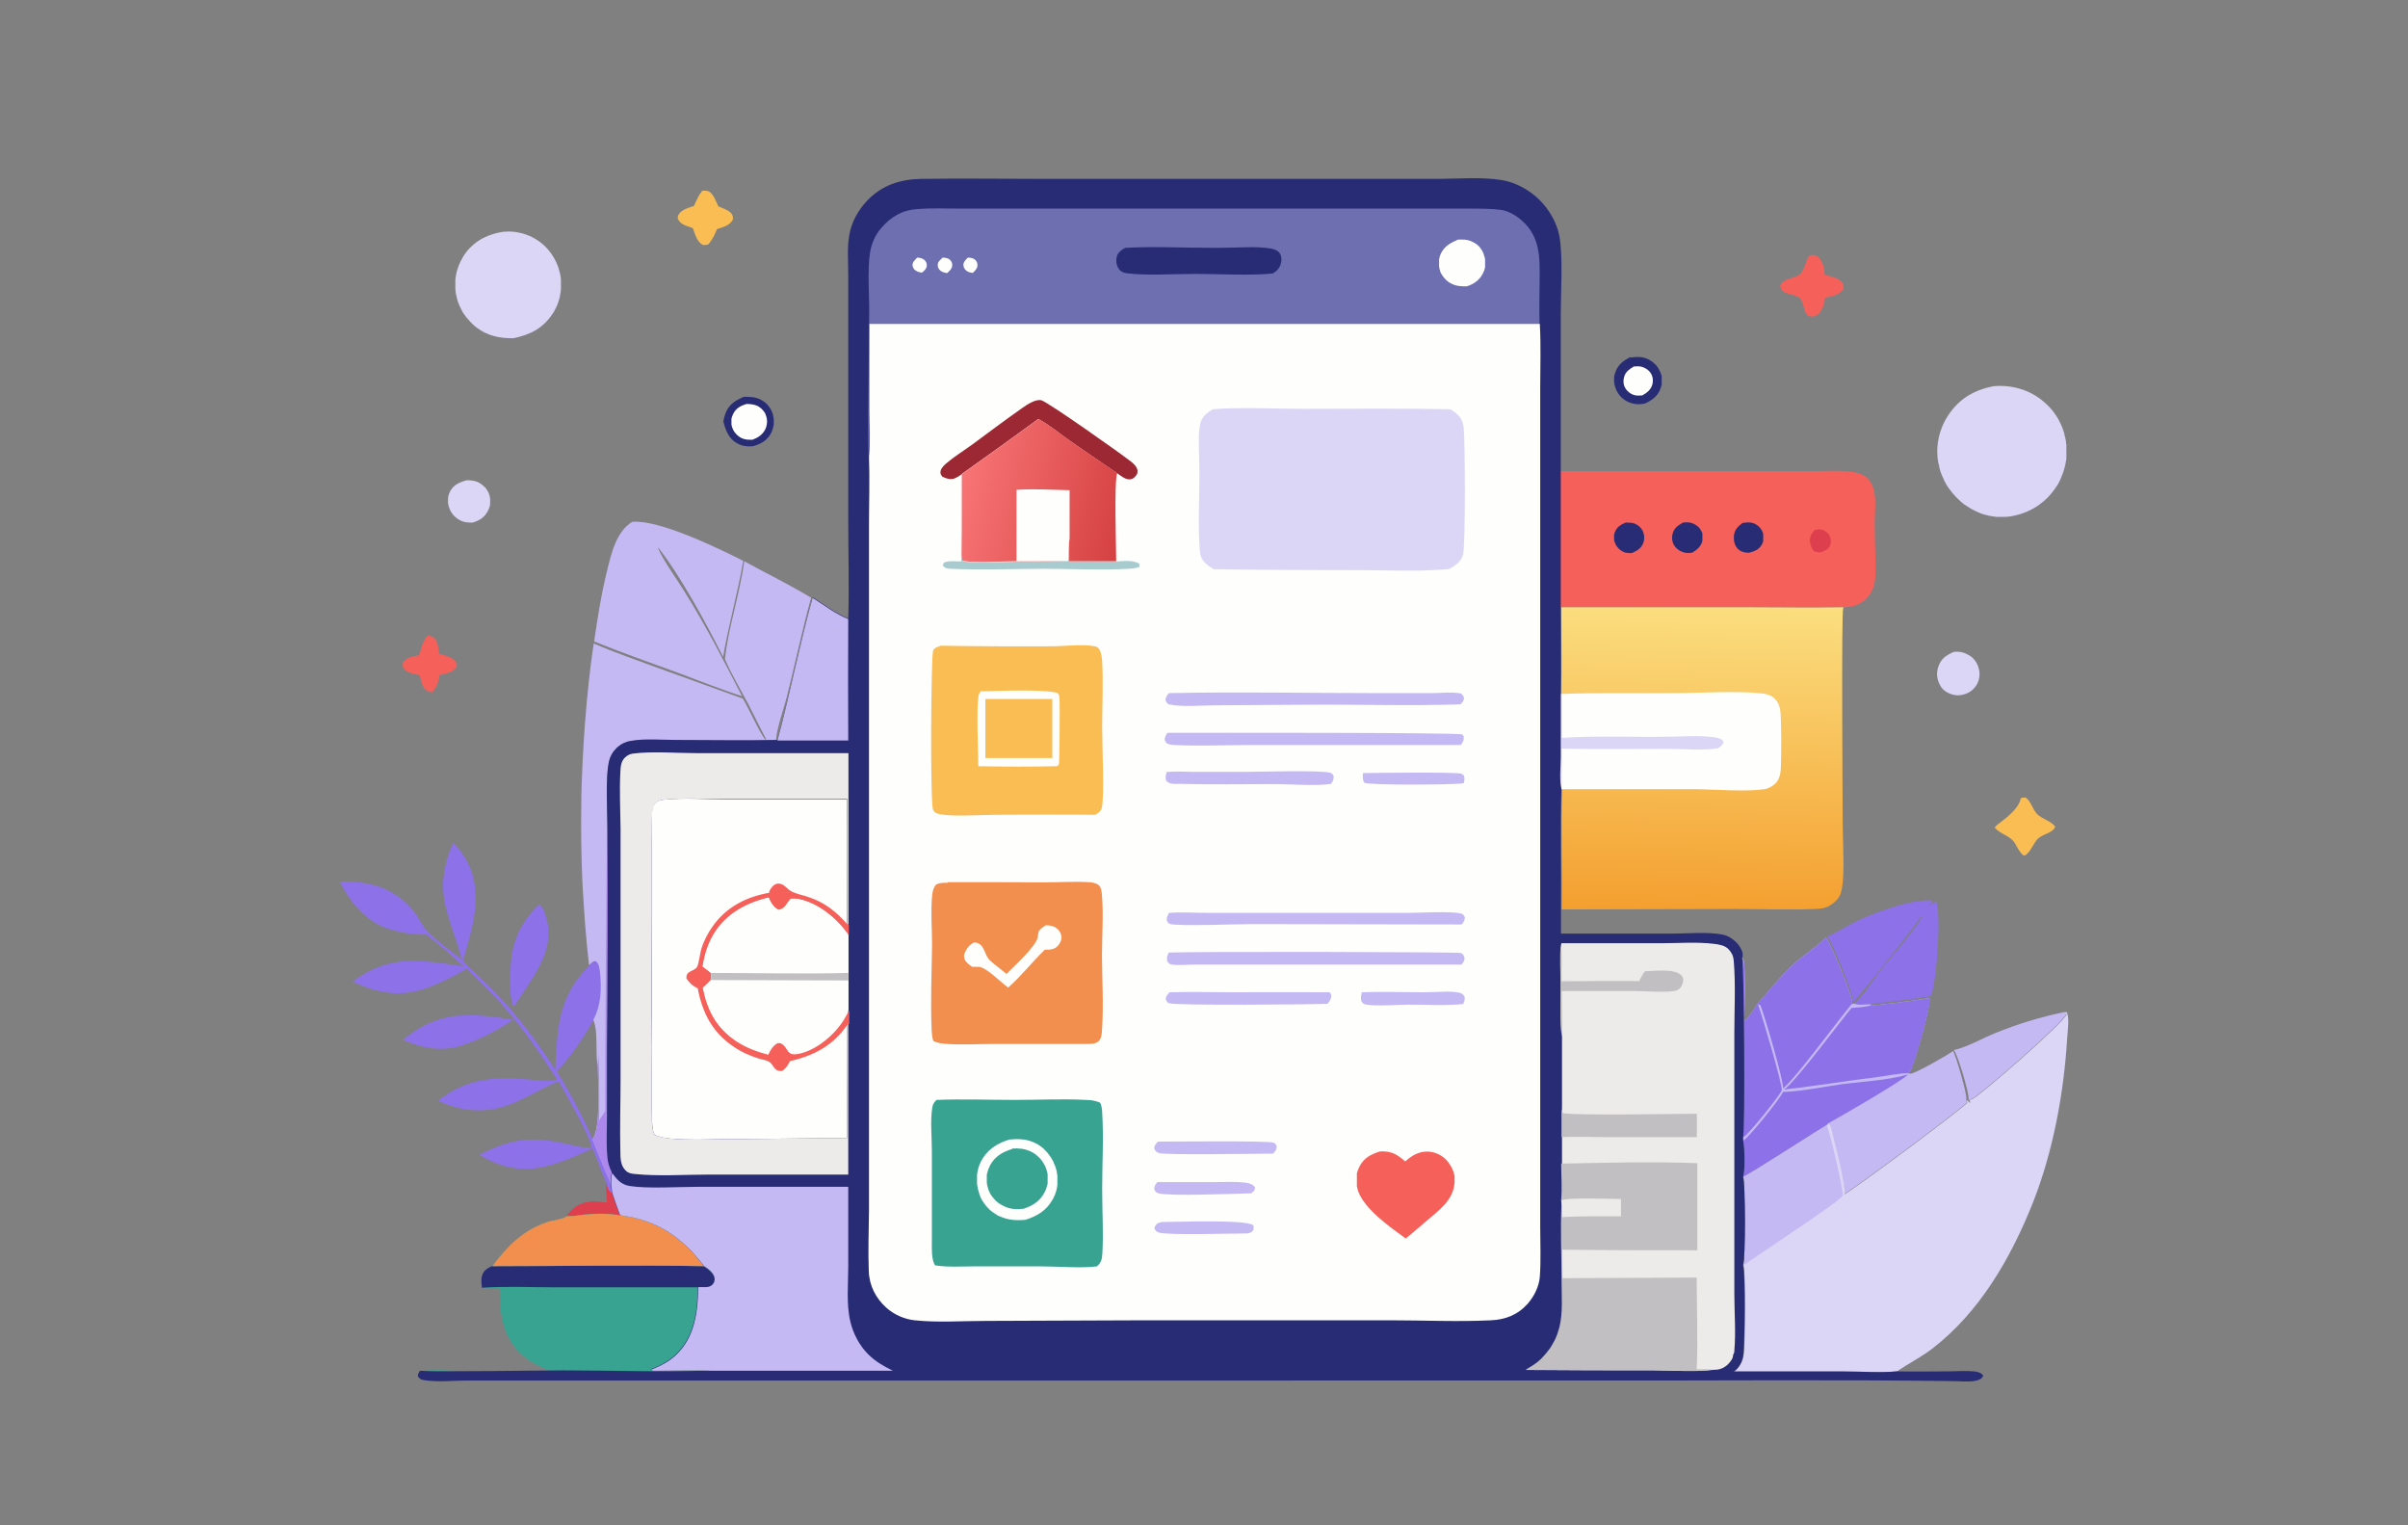 <?xml version="1.0" encoding="UTF-8"?> <svg xmlns="http://www.w3.org/2000/svg" xmlns:xlink="http://www.w3.org/1999/xlink" version="1.1" viewBox="0 0 1183.5 749.5"><rect x="0" y="0" width="1183.5" height="749.5" fill="#808080" stroke="none"/><defs><style> .cls-1 { fill: #9b2833; } .cls-2 { fill: url(#linear-gradient-2); } .cls-3 { fill: #edebe9; } .cls-4 { fill: #a7cbcf; } .cls-5 { fill: #dd3f4e; } .cls-6 { fill: #f28e4e; } .cls-7 { fill: #8c71e9; } .cls-8 { fill: #f9bd54; } .cls-9 { fill: #f5615a; } .cls-10 { fill: #fefefd; } .cls-11 { fill: #c1bfc2; } .cls-12 { fill: #282c74; } .cls-13 { fill: #6d6fb0; } .cls-14 { fill: #ad88ec; } .cls-15 { fill: #dbd6f6; } .cls-16 { fill: url(#linear-gradient); } .cls-17 { fill: #c5b9f3; } .cls-18 { fill: #39a391; } </style><linearGradient id="linear-gradient" x1="-134" y1="104.1" x2="-131.3" y2="-44.5" gradientTransform="translate(969 342.4)" gradientUnits="userSpaceOnUse"><stop offset="0" stop-color="#f4a030"></stop><stop offset="1" stop-color="#fbde7f"></stop></linearGradient><linearGradient id="linear-gradient-2" x1="-417.3" y1="-87.8" x2="-496.3" y2="-106.1" gradientTransform="translate(969 342.4)" gradientUnits="userSpaceOnUse"><stop offset="0" stop-color="#d64243"></stop><stop offset="1" stop-color="#f87475"></stop></linearGradient></defs><g><g id="Layer_1"><g id="Layer_1-2" data-name="Layer_1"><g><path class="cls-5" d="M297.9,581.2c.6,1.9,1.1,4,2.9,5,1.2,3.7,2.5,7.5,3.9,11.1-5.9-1.1-11.9-1.1-17.9-.4-2.8.3-5.6.9-8.5.7,1.2-1.5,2.6-3.1,4.1-4.2,4.9-3.6,10.1-3.4,15.8-2.4,0-3.3-.2-6.5-.4-9.7h0Z"></path><path class="cls-15" d="M229.2,236c1.8,0,3.7.1,5.4.8.3.1.7.3,1,.5s.6.4.9.6c.3.2.6.4.9.7.3.2.5.5.8.7.3.3.5.5.7.8s.4.6.6.9c.2.3.4.6.5.9.2.3.3.7.4,1,.1.3.2.7.3,1,0,.4.1.7.2,1.1v2.2c0,.4,0,.7-.1,1.1,0,.4-.2.7-.3,1.1-.1.3-.2.7-.4,1-.1.3-.3.7-.5,1-1.7,3.1-4.1,4.4-7.3,5.4-2.1,0-4,0-5.9-1-2.7-1.3-4.8-3.6-5.7-6.5-.1-.3-.2-.6-.3-1,0-.3-.1-.7-.2-1v-2c0-.3,0-.7.1-1,0-.3.1-.6.2-1,0-.3.2-.6.3-.9.1-.3.3-.6.4-.9,1.7-3.2,4.4-4.4,7.7-5.4h.3Z"></path><path class="cls-15" d="M959.9,320.4c2.6-.4,5.1,0,7.5,1.4.3.2.6.4,1,.6.3.2.6.5.9.7.3.2.5.5.8.8s.5.6.7.9.4.6.6.9c.2.3.4.7.5,1,.2.3.3.7.4,1,0,.4.2.7.3,1.1.7,2.7.2,5.8-1.4,8.2-1.8,2.6-4.1,3.9-7.1,4.5-1.5.3-3,.2-4.5-.2-2.7-.8-4.9-2.2-6.2-4.8-1.5-2.8-1.8-6-.7-9,1.3-3.8,3.7-5.4,7.2-7h0Z"></path><path class="cls-9" d="M210,312.3c.9.2,2,.3,2.8.8,2.5,1.7,2.6,5.4,3,8.1,2.6.8,6.4,1.6,8.1,3.9.8,1,.7,1.6.5,2.8-2.1,2.7-5.2,3-8.3,3.8-.6,3.4-1.4,5.8-3.6,8.5-.9-.1-1.8-.3-2.6-.7-2.4-1.5-3-5.1-3.6-7.7-2.6-.6-6.1-1-7.8-3.3-.8-1.1-.6-1.8-.4-3,2.1-2.7,4.8-2.9,8-3.6.9-3.6,1.6-6.6,4-9.5h-.1Z"></path><path class="cls-8" d="M345.3,93.7c.9,0,1.9,0,2.7.2,2.5.9,4,5.3,5.1,7.6h.3c1.8.9,4.3,1.6,5.7,3,1.1,1.1,1.2,1.9,1.1,3.4-1.7,3.1-4.7,3.6-7.8,4.7-1.2,2.9-2.3,5.3-4.4,7.6-.9.2-1.6.2-2.5.2-3-1.6-3.8-5.2-5-8.3-.7-.2-1.3-.5-2-.7-2.5-.9-4.2-1.5-5.4-4,0-.7,0-1.3.4-1.9,1.5-2.6,5-3.4,7.6-4.3,1.2-2.7,2.2-5.2,4.1-7.5h0Z"></path><path class="cls-8" d="M993.4,392.1c.8-.1,1.5-.2,2.2-.2,2.7,2,3.3,5.6,5.5,8,2.4,2.6,6.7,3.3,9,6.3-.9,3-5.8,3.6-8.1,5.6-2.6,2.2-3.3,5.8-6,8l-.5.5h-1.1c-1.8-1.6-2.9-3.8-4.1-5.9-2.3-3.9-7.1-4.3-9.9-7.7.4-1.7,10.4-6.6,12.7-13.8,0-.2,0-.5.2-.7h0Z"></path><path class="cls-12" d="M801.5,175.7c2.1-.3,4.5-.5,6.6.1,3.2.9,6.1,3.2,7.5,6.2.2.3.3.7.5,1,0,.4.3.7.4,1.1,0,.4.2.7.2,1.1s0,.8,0,1.1v2.2c0,.4,0,.8-.2,1.1,0,.4-.2.7-.3,1.1-1.3,3.9-4.2,6-7.8,7.6-2.2.5-4.4.5-6.6-.2-3.1-.9-5.6-3-7.1-5.8-.2-.3-.3-.7-.5-1.1,0-.4-.3-.7-.4-1.1,0-.4-.2-.7-.3-1.1,0-.4,0-.8-.2-1.1v-2.4c0-.4,0-.8.2-1.1,0-.4.2-.8.3-1.1,1.3-4.1,3.9-6,7.6-7.9v.3Z"></path><path class="cls-10" d="M802.9,180.1c1.1,0,2.2-.2,3.3,0,1.9.3,3.9,1.5,5,3.1s1.4,3.5,1,5.4c-.7,2.9-2.6,4.3-5,5.7-1.2.1-2.6.2-3.8-.1-1.9-.5-3.6-1.8-4.6-3.5s-1.1-3.8-.5-5.7c.8-2.5,2.6-3.6,4.7-4.9h-.1Z"></path><path class="cls-9" d="M889.2,125.5c.5,0,1.1-.2,1.7-.2,1.4,0,2.2.5,3.2,1.5,1.8,1.8,2.7,5.8,2.7,8.2,1.8.5,3.6,1,5.4,1.6,1.4.5,3.1,1.6,3.7,3.1.4.8.4,1.6,0,2.4-1.5,2.9-6.2,3.5-9.1,4.3.3,1.5-.5,3.8-1.2,5.2-.9,1.8-1.9,3.1-3.8,3.8-5.9,1.5-4.5-6.3-7.2-8.9-1.8-1.7-5.3-1.6-7.5-2.9-1.4-.9-1.9-1.6-2.2-3.1,1.3-3.8,7.3-3.6,9.8-5.8,2.2-1.9,2.7-6.6,4.6-9.2h-.1Z"></path><path class="cls-12" d="M365.8,195c3,0,5.4,0,8.1,1.4.4.2.7.4,1,.6.3.2.7.4,1,.7.3.2.6.5.9.8s.6.6.8.9c.3.3.5.6.7.9.2.3.4.7.6,1s.4.7.5,1.1c.2.4.3.7.4,1.1.1.4.2.8.3,1.2,0,.4.1.8.2,1.2v2.4c0,.4-.1.8-.2,1.2s-.2.8-.3,1.2c-.1.4-.3.8-.4,1.2-.2.4-.3.7-.5,1.1-2,3.6-5.1,5.3-9,6.3-2.8.2-5.3-.1-7.7-1.5-4.1-2.3-5.6-6.4-6.7-10.8.3-1.3.6-2.7,1.1-4,1.8-4.5,5-6.3,9.2-8.1h0Z"></path><path class="cls-10" d="M366.8,198.5c1.7,0,3.5.2,5.1.8.3.1.5.2.8.4.2.1.5.3.7.5s.5.3.7.5.4.4.6.6c.2.2.4.4.6.7s.3.5.5.7.3.5.4.8.2.5.3.8c.8,2.2.6,4.6-.4,6.7-1.4,2.7-3.6,4.1-6.3,5.1-1.8,0-3.5,0-5.1-.7-2.1-1-3.9-2.8-4.7-5-.1-.3-.2-.5-.3-.8,0-.3-.1-.6-.2-.9v-2.7c0-.3,0-.6.2-.9,0-.3.2-.6.3-.8,0-.3.2-.5.3-.8,1.4-2.9,3.7-4.1,6.6-5h-.1Z"></path><path class="cls-7" d="M224.9,499.2c8.7-1,18.8.5,27.4,2-8.7,5.4-17.6,10.4-27.5,13.2-9.3,2.3-18,.4-26.7-3.4,7.9-6.7,16.4-10.7,26.8-11.9h0Z"></path><path class="cls-7" d="M264.9,444.5c.2,0,.3.1.5.2,1.9,1.4,3,5.8,3.5,8,3.6,15.3-7.8,28.6-15.4,40.6-.3.5-.7.9-1.1,1.3-2.1-4-1.6-12.8-1.5-17.4.2-13.5,4.4-23.3,14-32.7Z"></path><path class="cls-17" d="M1014.2,497.4l1.4.8c-.9,3.8-41.5,39.1-46.1,41.6-.7.4-1.3.5-2,.5,0-.2,0-.4,0-.6.2-3.1-5.5-22-7.2-23.7,6.5-1.4,14.2-5.9,20.5-8.4,11.1-4.5,21.7-7.7,33.4-10.2h-.1Z"></path><path class="cls-7" d="M898.1,460.1c4.5-1.6,9-4.8,13.4-6.9,9.4-4.7,27.9-11.5,38.2-10.7v.7c0,0-1.6,2.1-1.6,2.1,1.1-.8,2.2-1.6,3.4-2.4,2.8,6.3.3,38.1-2.1,45.4-.2.5-.4.8-.7,1.2-6.8,1.3-13.7,2-20.5,2.9-2.7.3-6,.4-8.6,1.2-2.8,0-6,.8-8.4-.4.3-.2.8-.6,1-.8,4.1-3.8,7.6-9.8,11.1-14.3,6.7-8.6,14.4-17,20.5-26.1.5-.8.7-1.2.8-2.2-2.2,3.7-31.3,40.8-33.8,42.5v-.4c0-3.3-10.5-29.6-12.7-31.7h0Z"></path><path class="cls-15" d="M247.8,113.9c5.1-.6,11.1.9,15.5,3.6,5.9,3.5,10.2,9.6,11.8,16.3.1.4.2.8.3,1.3,0,.4.1.9.2,1.3,0,.4.1.9.1,1.3v3.9c0,.4,0,.9-.1,1.3,0,.4-.1.9-.2,1.3,0,.4-.2.9-.2,1.3s-.2.8-.3,1.3c-.1.4-.2.8-.4,1.3-.1.4-.3.8-.4,1.2-.2.4-.3.8-.5,1.2s-.4.8-.6,1.2c-.2.4-.4.8-.6,1.2-.2.4-.4.8-.7,1.1-4.6,7.2-11.1,10.5-19.3,12.2-6.7.1-12.7-1.1-18.1-5.2-.4-.3-.7-.5-1-.8s-.7-.6-1-.9l-.9-.9c-.3-.3-.6-.6-.9-1-.3-.3-.6-.7-.9-1-.3-.3-.5-.7-.8-1-.3-.4-.5-.7-.8-1.1-.2-.4-.5-.7-.7-1.1-.2-.4-.4-.8-.6-1.2-.2-.4-.4-.8-.6-1.2-.2-.4-.4-.8-.5-1.2-.2-.4-.3-.8-.5-1.2-.1-.4-.3-.8-.4-1.3-.1-.4-.2-.8-.3-1.3-.1-.4-.2-.9-.3-1.3,0-.4-.2-.9-.2-1.3s-.1-.8-.1-1.3v-3.9c0-.4,0-.8.1-1.3,0-.4.1-.8.2-1.2,0-.4.1-.8.2-1.2,0-.4.2-.8.3-1.2.1-.4.2-.8.4-1.2.1-.4.3-.8.4-1.2.1-.4.3-.8.5-1.2.2-.4.3-.8.5-1.1.2-.4.4-.7.6-1.1.2-.4.4-.7.6-1.1.2-.4.5-.7.7-1.1.2-.3.5-.7.7-1,4.8-6.2,11.2-9.2,18.9-10.3h0Z"></path><path class="cls-15" d="M979.4,189.8c8.1-.8,16.2,1.1,22.9,5.9.4.3.9.6,1.3,1,.4.3.8.7,1.2,1,.4.4.8.7,1.2,1.1.4.4.8.8,1.1,1.1s.7.8,1.1,1.2c.3.4.7.8,1,1.2s.6.9.9,1.3c.3.4.6.9.9,1.3.3.5.5.9.8,1.4s.5.9.7,1.4.5,1,.7,1.5.4,1,.6,1.5c.2.5.4,1,.5,1.5.2.5.3,1,.4,1.5,0,.5.3,1,.4,1.6,0,.5.2,1,.3,1.6,0,.5,0,1.1.2,1.6,0,.5,0,1.1,0,1.6v3.2c0,.5,0,1.1,0,1.6,0,.5,0,1.1-.2,1.6,0,.5-.2,1-.3,1.6,0,.5-.2,1-.4,1.6,0,.5-.3,1-.4,1.5-.2.5-.3,1-.5,1.5s-.4,1-.6,1.5c-.2.5-.4,1-.6,1.5-.2.5-.5,1-.7,1.4-.2.5-.5.9-.8,1.4s-.6.9-.9,1.3c-.3.4-.6.9-.9,1.3-5.5,7.3-13.2,11.6-22.2,12.8-.4,0-.9,0-1.3.1h-3.9c-.4,0-.9,0-1.3-.1-.4,0-.9-.1-1.3-.2-.4,0-.9-.1-1.3-.2-.4,0-.9-.2-1.3-.3-.4-.1-.9-.2-1.3-.3-.4-.1-.8-.3-1.3-.4-.4-.1-.8-.3-1.2-.5s-.8-.3-1.2-.5-.8-.4-1.2-.6c-.4-.2-.8-.4-1.2-.6-.4-.2-.8-.4-1.2-.7-.4-.2-.8-.5-1.1-.7-.5-.3-.9-.6-1.4-.9-.4-.3-.9-.6-1.3-1-.4-.3-.8-.7-1.2-1.1-.4-.4-.8-.7-1.2-1.1-.4-.4-.8-.8-1.1-1.2-.4-.4-.7-.8-1.1-1.2-.3-.4-.7-.8-1-1.3-.3-.4-.7-.9-1-1.3-.3-.5-.6-.9-.9-1.4-.3-.5-.6-.9-.8-1.4-.3-.5-.5-1-.7-1.5s-.5-1-.7-1.5-.4-1-.6-1.5c-.2-.5-.4-1-.5-1.6-.2-.5-.3-1-.4-1.6,0-.5-.3-1.1-.4-1.6-1.6-8.3.3-16.9,5-23.9,5.4-8,12.6-12.1,21.9-14h-.2Z"></path><path class="cls-17" d="M310.8,256.4c13.4-1,42,12.9,54.5,19.2-2.7,15.8-7.2,31.4-9.9,47.2-8.3-16.4-20.6-39.3-31.8-53.6l-.2.2c3.5,7.5,8.9,14.5,13.2,21.6,10.3,16.4,19.2,33.8,28.1,51.1-10.4-3.3-20.7-7.5-31-11.3-13.9-5.1-28-10-41.7-15.6,1.7-11.4,3.4-22.8,6.2-34,2.1-8.7,4.5-19.9,12.6-24.8h0Z"></path><path class="cls-7" d="M300.9,586.3c-1.9-1.1-2.4-3.1-2.9-5-2.5-5.5-4.4-11.4-6.7-17-7.9,3.6-16,7.4-24.6,9.2-10.8,2.3-21.8,0-31-6.1,16.6-8.4,26.3-9,44.2-5,3.3.7,7.3,2,10.7,1.5.4-3.9-13.3-27.7-16-32.5-8.4,3.2-15.9,8.4-24.4,11.5-11.9,4.4-23.5,3.3-34.9-2,13.8-10.9,27.1-11.9,44-10.5,4.7.4,9.6,1.1,14.3.4v-.6c-8.4-12.9-16.8-25.3-27.2-36.9-5.4-6-11.3-11.6-17-17.3-5.8,3.5-12.2,6.7-18.5,9.1-13.8,5.2-24.5,3.2-37.6-2.7,18.2-13.8,33.7-10.5,54.5-7.6-5.9-5.4-11.9-10.7-18.3-15.5-1.6,0-3.1,0-4.7-.2-1.5-.1-3.1-.3-4.6-.5s-3.1-.5-4.6-.9-3-.8-4.5-1.2c-11.4-3.7-18.8-12.9-24.1-23.2,14.5-.6,27,3,36.5,14.7,2.3,2.9,3.7,6.5,6.3,9.3,4.8,5.1,11.5,9.9,17.2,14.2-6.2-22.8-14.8-32.6-4.3-57.4,2.6,2.6,4.8,5.4,6.6,8.7,8.6,15.7,2.9,33.4-1.8,49.4,5.7,5.8,11.9,11.2,17.5,17.2,10.3,10.9,19.8,23.6,27.9,36.3,1-20.5,1.3-35.9,16.8-51.3,1.1-1,1.7-1.9,3.3-2,1.7,1.4,1.9,3.6,2.1,5.7.8,7.8.7,16.1-3.3,23.1-5.3,9-10.8,17.8-18.2,25.2,6.6,10.6,12.8,22.2,17.8,33.7,2.1,5.4,4.3,10.8,6.6,16.2.8,1.9,2.1,4.2,2.6,6.1.2,1.3.3,2.7.5,4h-.2Z"></path><path class="cls-18" d="M278.5,597.6c2.8.2,5.7-.4,8.5-.7,6-.6,11.9-.7,17.9.4,18.2,2.3,30.1,10.7,41.2,24.9,2.1,1.4,4.6,3.2,5.2,5.8.2,1.2,0,2.2-.8,3.1-.8,1-2.1,1.4-3.4,1.5h-3.8c-.2,11.8-1.6,24.2-10.5,32.9-3.8,3.7-8.3,5.9-13.1,7.8v.2c.1,0,.7-.6.7-.6l.4.8c9.6,0,19.6-.5,29.2,0-24.2,1-48.7,0-73,0s-33.3.4-49.9.4-13.7.2-20.4-.2c6-1.1,13.5-.3,19.6-.2,14.6,0,29.3.5,44-.2-5.6-2-10.7-4.6-15-8.9-8.7-8.8-9.7-19.8-9.7-31.6-2.8,0-5.6,0-8.4-.2-.3-2.2-.6-4.3.2-6.4.8-2.2,2.5-3.2,4.6-4.2,7.2-9.7,14.9-17.6,26.7-21.6,2.8-1,7-1.2,9.5-2.7.2,0,.3-.2.5-.3h-.2Z"></path><path class="cls-12" d="M241.8,622.2c34.7,0,69.5-.6,104.1,0,2.1,1.4,4.6,3.2,5.2,5.8.2,1.2,0,2.2-.8,3.1-.8,1-2.1,1.4-3.4,1.5h-73.7c-12,0-24.3-.6-36.3.2-.3-2.2-.6-4.3.2-6.4.8-2.2,2.5-3.2,4.6-4.2h0Z"></path><path class="cls-6" d="M278.5,597.6c2.8.2,5.7-.4,8.5-.7,6-.6,11.9-.7,17.9.4,18.2,2.3,30.1,10.7,41.2,24.9-34.7-.7-69.5,0-104.1,0,7.2-9.7,14.9-17.6,26.7-21.6,2.8-1,7-1.2,9.5-2.7.2,0,.3-.2.5-.3h-.2Z"></path><path class="cls-17" d="M398.7,293.6c-4.5,16.1-7.9,32.6-12,48.9-1.4,5.5-5.2,16.2-5.3,21.4-16.3.3-32.5,0-48.8,0s-15.6-.8-22.7.5c-.3,0-.7.1-1,.2-.3,0-.6.2-1,.3s-.6.2-.9.4c-.3.1-.6.3-.9.4s-.6.3-.9.5c-.3.2-.6.4-.8.6s-.5.4-.8.6-.5.4-.7.7c-1.7,1.7-2.8,3.6-3.4,5.9-2.1,8-.8,25.8-.9,34.9.3,35.7,0,71.4,0,107v33.6c-.1,6.3-.4,12.9.1,19.2.3,2.9,1,5.2,2.2,7.7-.5,1.9-.5,3.8-.5,5.8-.5-2-1.8-4.2-2.6-6.1-2.2-5.4-4.4-10.8-6.6-16.2,4.3-5.7,2.6-28.8,2.6-36.2-1.4-6.8.4-16.4-2.2-22.6,3.9-7,4.1-15.3,3.3-23.1-.2-2-.4-4.3-2.1-5.7-1.5,0-2.2,1-3.3,2-.7-6.6-1.4-13.1-1.9-19.7s-.9-13.2-1.3-19.8c-.3-6.6-.5-13.2-.6-19.8-.1-6.6-.1-13.2,0-19.8,0-6.6.3-13.2.6-19.8s.7-13.2,1.2-19.8c.5-6.6,1.1-13.2,1.8-19.7.7-6.6,1.5-13.1,2.5-19.7,10.4,4.5,21.2,8.2,31.8,12.1l41.5,15c2.4,3.7,9.1,18.6,11.2,20.2l.2-.4c-3-5.5-5.7-11.3-8.6-16.9-3.9-7.3-8.3-14.7-11.6-22.3,1.8-16.2,7.3-32,9.5-48.1,10.9,6,22.1,11.4,32.8,17.9h0Z"></path><path class="cls-14" d="M300.9,576.5c-.5,1.9-.5,3.8-.5,5.8-.5-2-1.8-4.2-2.6-6.1-2.2-5.4-4.4-10.8-6.6-16.2,4.3-5.7,2.6-28.8,2.6-36.2.2-2.2.3-4.5.4-6.7.2,11.3.6,22.3.2,33.6,1-1.6,2.1-3.1,3.1-4.7-.2-10.6.5-135.8,1.1-136.9.3,35.7,0,71.4,0,107v33.6c-.1,6.3-.4,12.9.1,19.2.3,2.9,1,5.2,2.2,7.7h0Z"></path><path class="cls-17" d="M897.3,460.6c2.1,1.9,12.8,28.2,13,31.4,0,.5,0,1-.2,1.4h.5c0,.1.4-.3.4-.3,2.5,1.1,5.7.4,8.4.4v.5c9.6-.5,19.4-2.2,28.9-3.5.9,3.3-7.2,31.7-9.4,35.7-.4.6-.7,1-1.4,1.2.5,0,1.3.3,1.7.2,2.8-.4,17.9-9.1,20.4-10.9,0,0,.2-.2.3-.3,1.4,2.3,6.9,21.2,6.5,23.4,0,.2,0,.4,0,.6l.3,1.4c-3,3.4-55.9,42.7-60.4,45,1.2-3.5-5.6-28.1-6.7-33.6-.4-.4-.8-.7-1.3-1.1l-.5.6c-5.2,3.2-38.5,24.7-41.1,25.5,1.2-3.5.9-14.3,0-18v-1.4c1.1-4,.5-85.2-.5-88.3.2.3.7,1,.8,1.3.8,2.9.7,26.4,0,29.4,0,.5-.3.9-.5,1.4,2.5-1.9,5.6-6.3,7.1-9.1,6.2-6.9,12-14.5,19-20.7,2.7-2.4,13.5-10.1,14.9-12.3h0Z"></path><path class="cls-7" d="M876.3,536.6c9.5-.3,19.4-2.5,28.8-3.8,10.6-1.4,22.4-1.8,32.6-4.8-1.4,2.4-34.5,21.5-39.5,24.2l-.5.6c-5.2,3.2-38.5,24.7-41.1,25.5,1.2-3.5.9-14.3,0-18,0,0,.2,0,.4,0,2.4-1.1,18.1-20.7,19.3-23.6h0Z"></path><path class="cls-7" d="M948.4,490.5c.9,3.3-7.2,31.7-9.4,35.7-.4.6-.7,1-1.4,1.2-4.5,0-9.8,1.2-14.4,1.8-15.5,1.9-30.9,4.5-46.4,6.2,4.6-2.4,27.7-33.5,33.2-40.1,3.1-.3,6.7-.3,9.6-1.3,9.5-.5,19.4-2.2,28.8-3.5h0Z"></path><path class="cls-7" d="M897.3,460.6c2.1,1.9,12.8,28.2,13,31.4,0,.5,0,1-.2,1.4-6.2,7.3-28.7,38-33.8,41.4.8-2.3-9.5-37.4-11.1-40.9l-1.2-.3c1.9,4.9,12.1,39.4,11.7,42.1-.6,2.3-16.4,21.8-18.5,22.9-.2,0-.4.2-.6.3,1.1-4,.5-85.2-.5-88.3.2.3.7,1,.8,1.3.8,2.9.7,26.4,0,29.4,0,.5-.3.9-.5,1.4,2.5-1.9,5.6-6.3,7.1-9.1,6.2-6.9,12-14.5,19-20.7,2.7-2.4,13.5-10.1,14.9-12.3h0Z"></path><path class="cls-9" d="M767.1,231.5h125.2c5.4,0,11.1-.4,16.4.2,3.3.4,6.8,1,9.2,3.4,1.8,1.8,2.8,4.1,3.3,6.7.9,4.9.2,10.3.2,15.3,0,8.5.5,17,.3,25.5,0,4.5-1.5,9-5,12.1-3,2.7-6.8,3.7-10.8,3.7-15.8.3-31.6,0-47.4,0h-91.6v-66.8h.2Z"></path><path class="cls-5" d="M891.6,260.5c1.3-.3,2.8-.6,4.1-.2,1.7.6,3.1,1.9,3.8,3.6.5,1.3.5,2.8,0,4.1-.7,1.7-1.9,2.3-3.5,3-.2,0-.4.2-.6.3-1,.3-2.9.2-3.8-.5-1.3-1.1-1.8-2.9-2-4.5-.3-2.6.6-3.8,2.1-5.7h0Z"></path><path class="cls-12" d="M856.5,257c2.1-.4,4-.5,6,.4,2,1,3.5,2.8,4.1,4.9,0,.2,0,.5,0,.7v2.1c0,.2,0,.5,0,.7,0,.2,0,.5-.2.7,0,.2-.2.4-.3.7,0,.2-.2.4-.3.6-1.3,2.1-3.1,3-5.4,3.6-.5.1-.8.3-1.3.2-1.8,0-3.8-.6-5.1-2-1.6-1.8-2-4.1-1.8-6.4.3-3,2.1-4.6,4.3-6.3h0Z"></path><path class="cls-12" d="M799,256.8c1.4,0,2.8,0,4.1.4,2,.7,3.7,2.2,4.5,4.2.7,1.8.7,3.8,0,5.6-1.1,2.6-3.1,3.7-5.6,4.8-1,0-2,0-2.9-.2-2.1-.5-4-2.1-5-4,0-.2-.2-.5-.3-.7,0-.2-.2-.5-.3-.7,0-.2,0-.5-.2-.8v-2.4c0-.3,0-.5.2-.8,0-.3,0-.5.2-.7,1-2.7,3-3.7,5.5-4.8h-.1Z"></path><path class="cls-12" d="M826.9,256.8c1.2-.1,2.4-.2,3.6,0,.3,0,.5,0,.8.2.3,0,.5.2.8.3.3,0,.5.2.7.3s.5.3.7.4c.2.1.4.3.7.5.2.2.4.4.6.5.2.2.4.4.5.6.2.2.3.4.5.7,0,.2.2.4.4.6,0,.2.2.4.3.7,0,.2.2.4.2.7s0,.5,0,.7v2.1c0,.2,0,.5,0,.7-.7,2.8-2.7,4.4-5,5.8-1,.1-1.9.2-2.9.1-2.3-.3-4.4-1.5-5.7-3.3s-1.6-4.1-1-6.2c.7-2.7,2.6-4,4.9-5.3h0Z"></path><path class="cls-15" d="M1014.2,497.4h1.6c1.4,3,.4,9.2.2,12.6-1.6,27-6.9,55.8-16.9,81.1-10.8,27.1-26.1,53.7-49.5,71.7-5.5,4.2-11.6,7.2-17.2,11.1-8.5.8-17.6.2-26.2.2h-53.9c1.4-1,2.4-2.3,3.2-3.7,1-1.7,1.4-3.4,1.6-5.4.6-5.7,1-39.1-.2-43.3,1.2-3.4,1-40.4,0-43.4,2.6-.8,35.8-22.3,41.1-25.5l.5-.6c.5.3.9.6,1.3,1.1,1.2,5.5,7.9,30.1,6.7,33.6,4.4-2.2,57.4-41.6,60.4-45l-.3-1.4,1.5,1.3h.4l-.8-1.4c.7,0,1.3,0,2-.5,4.5-2.4,45.2-37.8,46.1-41.6l-1.4-.8h0Z"></path><path class="cls-17" d="M856.7,578.4c2.6-.8,35.8-22.3,41.1-25.5,1.8,4.2,8,30.7,7.9,34.7-2.6,3.6-41.4,28.8-48.8,34.2,1.2-3.4,1-40.4,0-43.4h-.1Z"></path><path class="cls-16" d="M767.1,298.4h91.6c15.8,0,31.6.3,47.4,0,0,.2-.2.3-.2.5-.9,1.9-.3,96.2-.2,107.8,0,8.6,1.2,24.6-.9,32-.9,3.2-3.9,5.6-6.8,7-1.9.8-4.3.9-6.4,1-12.9.5-26,0-38.8,0l-85.3.2c.3-19.6-.4-39.2.2-58.8v-.3c-1.1-4.6-.4-10.8-.4-15.6v-30.9c.3-14.2,0-28.5,0-42.7l-.2-.2Z"></path><path class="cls-10" d="M767.6,341c18.9-.7,38-.2,56.9-.4,12.2-.1,27.9-1.1,39.8,0,2.7.2,5.8.6,7.8,2.6s2.3,3.4,2.8,5.4c.7,3.3.6,22.8.4,27.7,0,2.9-.5,6.6-2.7,8.7-1.4,1.3-3.4,2.5-5.3,2.8-8.5,1.3-24,.2-33.4,0h-66.5v-.2c-1.1-4.6-.4-10.8-.4-15.6v-30.9h.6Z"></path><path class="cls-15" d="M767.1,341.1h.5v21.5c15-1,30.2-.5,45.2-.5s18.9-.8,28.1,0c1.7.1,4.4.5,5.7,1.7.5.5.4.7.4,1.3-.7,1.3-1.4,1.8-2.6,2.6-7.1,1.2-17.4.3-24.9.3-17.3,0-34.7.2-52-.1,0,6.5.4,13.2-.2,19.7-1.1-4.6-.4-10.8-.4-15.6v-30.9h.2Z"></path><path class="cls-12" d="M416.9,304.2c.5-16.2,0-32.6,0-48.9v-120.5c0-6.2-.6-13.1.5-19.2,1.1-6.5,4.4-12.4,8.9-17.1,7.2-7.5,16.1-10.4,26.4-10.6,20.1-.3,40.3,0,60.4,0h193.3c10,0,21.2-1,31.1.5,7.1,1,14.2,4.9,19.2,9.9,4.6,4.6,8.3,10.8,9.6,17.2,2,9.7.8,28,.8,38.6v144.3c0,14.2.2,28.5,0,42.7v30.9c0,4.8-.8,11,.3,15.6v.3c-.6,19.6,0,39.2-.2,58.8v12.1h54.1c7.6,0,18.2-1,25.5.5,2.5.5,4.9,2.1,6.7,3.9,1.3,1.4,3,3.9,3,5.8s0,1.1-.3,1.6c1,3.1,1.6,84.3.5,88.3v1.4c.8,3.8,1.1,14.5,0,18,1.2,3,1.3,40,0,43.4,1.2,4.2.8,37.6.2,43.3-.2,1.9-.6,3.6-1.6,5.4-.8,1.4-1.8,2.7-3.2,3.5h53.9c8.6,0,17.7.8,26.2,0,8.3.2,16.6,0,24.9,0,4.3,0,8.8-.4,13,0,1.8.2,3.4.5,4.6,2-.2.7-.4,1-1,1.5-2.8,2.2-9.6,1.3-13,1.3-59.5-.8-119.2-.2-178.7-.3H229.8c-6.8,0-14.7.9-21.4-.2-1.5-.2-2.1-.6-3-1.8,0-1.4.3-1.6,1-2.8,6.8.4,13.7.2,20.4.2,16.6,0,33.3-.3,49.9-.4,24.3,0,48.8,1,73,0-9.6-.6-19.5,0-29.2,0l-.4-.8-.6.6v-.2c4.7-1.8,9.3-4.1,13-7.8,8.9-8.7,10.3-21.1,10.5-32.9,1.2,0,2.5,0,3.8,0,1.2,0,2.5-.4,3.4-1.5.7-.9,1-2,.8-3.1-.5-2.6-3.1-4.4-5.2-5.8-11.1-14.3-23-22.6-41.2-24.9-1.4-3.7-2.7-7.4-3.9-11.1-.2-1.3-.3-2.7-.5-4,0-2,0-3.9.5-5.8-1.3-2.6-2-4.9-2.2-7.7-.6-6.3-.2-12.9-.2-19.2v-33.6c.3-35.7.5-71.4.2-107,.1-9.1-1.1-26.9.9-34.9.6-2.3,1.7-4.2,3.4-5.9.2-.2.5-.5.7-.7.3-.2.5-.4.8-.6s.5-.4.8-.6.6-.3.9-.5c.3-.2.6-.3.9-.4.3-.1.6-.3.9-.4.3-.1.6-.2,1-.3.3,0,.6-.2,1-.2,7-1.3,15.5-.5,22.7-.5,16.3,0,32.5.3,48.8,0h.8c6.3-23.2,10.8-46.9,17.3-70.1,5.4,3.4,11.5,8.1,17.5,10.4v.3Z"></path><path class="cls-17" d="M399.4,293.8c5.4,3.4,11.5,8.1,17.5,10.4-.1,19.9-.1,39.8,0,59.7h-34.8c6.3-23.3,10.8-47,17.3-70.2h0Z"></path><path class="cls-3" d="M417,577.2h-68.9c-11.7,0-24.7.9-36.2-.3-1.8-.2-3.1-.4-4.4-1.7-2.5-2.4-2.6-6.1-2.6-9.3-.3-11.8.1-23.8.1-35.6v-123.2c-.1-9.2-.6-18.5-.1-27.7.1-2.5.3-5.1,2.1-7,1.2-1.2,2.5-1.9,4.2-2.1,9.2-1.2,21.9-.2,31.3-.2h74.5v84.2h-.6c0-20.5.2-41.1,0-61.7h-59.3c-10.1.1-21-.7-31,.4-1.7.2-2.6.4-3.8,1.6s-1.5,2.6-1.7,4.2c-.4,5-.1,10.4-.2,15.4v37.1c-.1,21.2-.2,42.5,0,63.7,0,11.1-.4,22.4,0,33.5,0,2.5,0,7.4,1.5,9.3,2.4,1,4.9,1.4,7.5,1.7,9.8.9,20.2.4,30.1.3l56.8-.6c0-12.7.1-25.5,0-38.2,0-5.8.3-12-.1-17.8l.7-.2v74.2h.1Z"></path><path class="cls-17" d="M300.9,576.5c2.3,3.1,4.4,5.6,8.5,6.3,8.8,1.4,24.6.4,33.9.4h73.6v39.1c0,8.7-1,18.5,1,27,1.4,6,4.4,11.8,8.8,16.2,3.6,3.6,7.7,5.9,12.2,8.1h-89c-9.6-.5-19.5,0-29.2,0l-.4-.8-.6.6v-.2c4.7-1.8,9.3-4.1,13-7.8,8.9-8.7,10.3-21.1,10.5-32.9,1.2,0,2.5,0,3.8,0,1.2,0,2.5-.4,3.4-1.5.7-.9,1-2,.8-3.1-.5-2.6-3.1-4.4-5.2-5.8-11.1-14.3-23-22.6-41.2-24.9-1.4-3.7-2.7-7.4-3.9-11.1-.2-1.3-.3-2.7-.5-4,0-2,0-3.9.5-5.8v.2Z"></path><path class="cls-10" d="M416.3,559.2l-56.8.6c-9.9,0-20.2.6-30.1-.3-2.6-.2-5-.7-7.5-1.7-1.5-1.9-1.4-6.9-1.5-9.3-.4-11.1,0-22.4,0-33.5-.1-21.2,0-42.5.1-63.7v-37.1c0-5-.4-10.4,0-15.4.1-1.6.5-3,1.7-4.2s2.2-1.4,3.8-1.6c10-1.1,20.9-.2,31-.2h59.3c.2,20.5,0,41.1,0,61.7h.6c0-.1,0,5.3,0,5.3v43.3l-.7.2c.4,5.8.1,11.9.1,17.8v38.2h0Z"></path><path class="cls-9" d="M377.9,438.5c.5-1.2,1.2-2.4,2.2-3.3.7-.7,1.8-1.1,2.9-1,2.6.3,3.9,2.8,6.1,3.9,2.6,1.3,5.7,1.8,8.5,2.8,8,2.7,13.5,7.2,19,13.5h.6c0-.1,0,5.3,0,5.3-5.6-8.2-14.9-16-25-17.9-1.1-.2-2.2-.2-3.3-.1-2.2,2.1-2.7,4.9-6,5.5-1.8-.6-3.5-2.7-4.3-4.4-.3-.5-.5-1-.7-1.6-11.1,2.7-20.8,7.8-26.9,17.9-3,4.9-4.5,10.4-5.5,16,1.4,1,2.8,2,4.1,3.2,0,1.2.2,2.4.1,3.5-1.3,1.3-2.6,2.7-4,3.9,2.2,11.1,6.7,19.7,16.4,26.1,4.9,3.2,9.9,5,15.5,6.5.9-2.1,2.4-4.5,4.4-5.6.6-.3,1.3,0,1.9,0,4.6,2.8,2.2,6.8,9.8,4.9,8.3-2.1,17-9.6,21.3-16.9.8-1.4,1.6-2.8,2.4-4.2v6.7l-.8.2c-7.2,10.5-16.3,15.2-28.4,18.1-.8,1.8-2.1,3.8-3.9,4.8-4.3.3-3.8-3.4-6.8-4.8-1.3-.6-3.1-.9-4.5-1.3-4.5-1.4-8.6-3.2-12.5-5.9-10.4-7-15.3-16.6-17.6-28.7-2.4-1-4-2.5-5.5-4.7-.5-3.9,3.5-3.4,5.1-5.6.9-1.2,1.6-7.1,2.2-9,.6-2,1.4-3.9,2.3-5.7s2-3.6,3.2-5.3c6.6-9.5,16.7-14.7,28-16.6l-.3-.2Z"></path><path class="cls-10" d="M349.5,481.6l67.5.2v14.4c-.8,1.4-1.5,2.8-2.3,4.2-4.2,7.3-13,14.8-21.3,16.9-7.6,1.9-5.1-2.1-9.8-4.9-.6,0-1.3-.3-1.9,0-2,1.1-3.6,3.5-4.4,5.6-5.6-1.5-10.6-3.3-15.5-6.5-9.7-6.4-14.2-15-16.4-26.1,1.4-1.2,2.7-2.6,4-3.9h0Z"></path><path class="cls-10" d="M377.7,441.1c.2.5.4,1,.7,1.6.8,1.7,2.5,3.8,4.3,4.4,3.3-.6,3.8-3.3,6-5.5,1.1,0,2.2,0,3.3.1,10,1.9,19.3,9.7,25,17.9v22.2l-67.5-.2c0-1.1,0-2.4-.1-3.5-1.2-1.2-2.7-2.2-4.1-3.2.9-5.6,2.5-11.1,5.5-16,6.1-10,15.8-15.1,26.9-17.9h0Z"></path><path class="cls-11" d="M417,478.1v3.7l-67.5-.2c0-1.1,0-2.4-.1-3.5,22.5,0,45.1.6,67.7,0h0Z"></path><path class="cls-3" d="M767.2,463.5h49.6c8.3,0,17.3-.7,25.5.3,2.5.3,5.3.7,7.2,2.6,1.6,1.7,2.4,3.3,2.6,5.6,1,11.8.3,24.1.3,36v127.5c0,9.2.8,19.2,0,28.3,0,.8-.2,1.3-.6,2,0,1.8-1.3,3.4-2.6,4.7-1.8,1.7-4.1,2.7-6.6,2.6-8.7,1.2-21,.3-30.1.3-20.8,0-41.5,0-62.3-.2,2.4-1.4,4.8-2.8,6.8-4.6.6-.5,1.2-1.1,1.7-1.7.6-.6,1.1-1.2,1.6-1.8s1-1.2,1.5-1.9c.5-.6.9-1.3,1.3-2,.4-.7.8-1.4,1.2-2.1.4-.7.7-1.4,1-2.2.3-.7.6-1.5.8-2.2.2-.8.5-1.5.7-2.3,1.8-7.1,1.1-15,1.1-22.3,0-12.9-.7-25.9,0-38.8l-.2-1.5c.5-5.9,0-12.1,0-18.1v-62.7c-1-7.9-.5-16.7-.5-24.7s-.6-14.1.2-20.8h-.2Z"></path><path class="cls-11" d="M767.5,509.1c-1-7.9-.4-16.7-.5-24.7,0-6.8-.6-14.1.2-20.8.6,6.1.3,12.4.3,18.6,12.7-.1,25.4-.2,38.1-.1.9-1.6,1.7-3.3,2.8-4.8,4.6-.1,14.2-1.5,17.9,1.9.7.7,1,1.5,1,2.5s-.7,3.1-1.8,4.1c-.9.8-2,1.1-3.2,1.3-6,.6-12.4,0-18.4-.1h-36.3c0,7.3.4,14.9,0,22.3v-.2Z"></path><path class="cls-11" d="M767.5,544.8l.5,2.1c2.2,1.4,59,.4,66,.4v11.5h-44.6c-7.2,0-14.7-.4-21.9,0v-14.1h0Z"></path><path class="cls-11" d="M767.5,571.8c22.1-.4,44.6-1.1,66.7-.2v42.8c-22.1,0-44.2,0-66.3-.3v14l66-.3c0,14.9.7,30.1,0,45,2.7,0,5.6,0,8.3.2-8.7,1.2-21,.3-30.1.3-20.8,0-41.5,0-62.3-.2,2.4-1.4,4.8-2.8,6.8-4.6.6-.5,1.2-1.1,1.7-1.7.6-.6,1.1-1.2,1.6-1.8s1-1.2,1.5-1.9c.5-.6.9-1.3,1.3-2,.4-.7.8-1.4,1.2-2.1.4-.7.7-1.4,1-2.2.3-.7.6-1.5.8-2.2.2-.8.5-1.5.7-2.3,1.8-7.1,1.1-15,1.1-22.3,0-12.9-.7-25.9,0-38.8l-.2-1.5c.5-5.9,0-12.1,0-18.1l.2.2Z"></path><path class="cls-3" d="M767.4,589.9c2.7-1.6,24.4-.7,29.3-.7v8.5c-9.6,0-19.3-.2-28.9.4,0-2.2,0-4.6-.3-6.7l-.2-1.5h.1Z"></path><path class="cls-13" d="M427,224.5c-.5-7.8-.2-15.8-.2-23.6l.4-46.9c.1-8.9-1-21.9.5-30.4.7-4.1,2.6-8.3,5.3-11.4,5-5.8,10.5-9,18.1-9.5,6.7-.5,13.5-.2,20.2-.2h250.6c5.2,0,10.6,0,15.7.6,3.8.5,7.7,2.9,10.5,5.4,9.1,8.1,8.7,18.4,8.6,29.6,0,7.1-.3,14.3,0,21.4h-329.4v42.1c-.1,7.6.4,15.5-.3,23h0Z"></path><path class="cls-10" d="M450.8,126.6c1.2,0,2.6.3,3.6,1.2.8.8,1.2,1.7,1.1,2.9-.2,1.5-1.3,2.4-2.4,3.3-1.1-.2-2.4-.5-3.3-1.2s-1.3-1.7-1.3-2.8,1.3-2.5,2.3-3.4h0Z"></path><path class="cls-10" d="M475.7,126.6c1.1,0,2.6.2,3.5,1s1.3,1.8,1.2,3.1c-.2,1.4-1.3,2.5-2.3,3.4-1.1-.1-2.4-.4-3.3-1.2s-1.3-1.7-1.3-2.9,1.2-2.5,2.2-3.4h0Z"></path><path class="cls-10" d="M463.2,126.6c1.3,0,2.9.2,3.8,1.2.8.8,1.1,1.7,1,2.9-.2,1.5-1.4,2.5-2.5,3.5-1.1-.2-2.4-.4-3.3-1.2s-1.4-1.7-1.3-2.9c0-1.5,1.3-2.4,2.3-3.4h0Z"></path><path class="cls-10" d="M716.2,117.8c2.5-.2,4.9-.2,7.2.9.3.2.7.3,1,.5s.7.4,1,.6.6.5.9.7c.3.3.6.5.8.8.3.3.5.6.7.9s.4.6.6.9c.2.3.4.7.5,1,.2.3.3.7.4,1.1,0,.4.3.8.4,1.2,0,.4.2.8.2,1.2s0,.8,0,1.2v1.2c0,.4,0,.8,0,1.2,0,.4-.2.8-.3,1.2,0,.4-.2.8-.4,1.1-.2.4-.3.7-.5,1.1-1.8,3.3-4.4,5-7.8,6.1-2,0-3.9,0-5.8-.6-.4-.1-.7-.3-1.1-.4-.4-.2-.7-.3-1-.5s-.7-.4-1-.6c-.3-.2-.6-.5-.9-.7-.3-.3-.6-.5-.8-.8-.3-.3-.5-.6-.8-.9-.2-.3-.5-.6-.7-1-.2-.3-.4-.7-.6-1-.2-.3-.3-.7-.4-1,0-.4-.2-.7-.3-1.1,0-.4-.2-.7-.2-1.1s0-.7,0-1.1v-1.1c0-.4,0-.7,0-1.1,0-.4,0-.7.2-1.1,0-.4.2-.7.3-1.1,1.5-4,4.5-5.9,8.3-7.5v-.2Z"></path><path class="cls-12" d="M552.9,121.8c14.3-.8,29,0,43.4,0s20-.9,28.2.3c1.7.3,3.5.9,4.5,2.4.9,1.4,1,3.1.6,4.7-.6,2.6-1.9,3.8-4,5.2-11.2,1.1-26.3.2-37.9.2s-24.4.9-33.7-.3c-1.8-.2-3.2-.8-4.2-2.3-1.1-1.6-1.4-3.7-1-5.6.5-2.3,2.3-3.5,4.2-4.6h0Z"></path><path class="cls-10" d="M427.4,159.2h329.4c.6,10.3.2,20.8.2,31.1v412.6c0,8.1.4,16.5-.2,24.6-.4,4.8-2.9,9.7-6,13.2-4.9,5.5-11,7.8-18.1,8.1-16.3.8-32.9,0-49.2,0h-120.8c0,0-78,.3-78,.3-11.5,0-23.8.9-35.1-.3-5.1-.5-10.2-2.8-14-6.2-5.2-4.7-8.4-10.9-8.6-18-.4-9.8,0-19.8.1-29.6v-336.9c0-11.2.4-22.5,0-33.7.8-7.5.2-15.4.2-23v-42.2h0Z"></path><path class="cls-17" d="M669.7,379.9c5.9-.1,46-.6,48.5.3.4.1.9.7,1.3.9.5,1.6.2,2.2,0,3.7-.4,0-.7.2-1.1.2-4.4.6-45.9,1-47.9-.4-.9-1.5-.7-3-.6-4.7h-.1Z"></path><path class="cls-17" d="M570.9,600.5c7.7,0,40.7-1.3,45,1.5.4,1.1.3,1.6,0,2.7-1.1,1-1.3,1.1-2.8,1.4-6.5,0-39,1-43.5-.4-1.2-.4-1.6-.8-2.2-1.9,0-.4.1-1,.4-1.4.8-1.4,1.7-1.5,3.1-1.9h0Z"></path><path class="cls-17" d="M568.7,580.9h27.7c5.2,0,10.7-.4,15.8.3,2.1.3,3.4.6,4.7,2.4-.4,1.7-.6,1.7-2,2.8-7.6.2-40.3,1.5-45.5,0-1.3-.4-1.5-.8-2.1-2,0-1.5.5-2.2,1.4-3.4h0Z"></path><path class="cls-17" d="M669.4,487.6c9.8-.4,19.7,0,29.5,0s12.7-.8,18.3.2c1.3.2,1.9.9,2.6,1.9.3,1.5,0,2.3-.7,3.7-8.8.9-18.3.2-27.2.3-5.6,0-15.5.9-20.7-.1-1.2-.2-1.5-.8-2.2-1.8-.3-1.6,0-2.6.3-4.1h.1Z"></path><path class="cls-17" d="M569.2,561c8.4,0,53.6-.5,56.6.5,1.1.3,1.3,1,1.7,1.9-.2,1.7-.6,2.3-1.8,3.5-7.7,0-53.1.8-56.2-.3-1.4-.5-1.7-1.1-2.3-2.4.4-1.6.8-2,1.9-3.2h0Z"></path><path class="cls-4" d="M525,275.5c0-3.7,0-7.4.5-11v11.4h23.1c3.9-.2,7.9-.8,11.4,1.1v1.6c-1.8.6-3.4.8-5.2.9-13.3.8-28,0-41.4,0s-30.8.7-45.9,0c-1.6,0-3-.2-4.1-1.5v-1l.3.7v-1c1.6-1.4,6.5-.8,8.7-.8l.2-5.7c0,1.8-.2,3.9.5,5.6,6.9,1.3,19.1.3,26.5.2,8.5,0,16.9-.1,25.4-.3v-.2Z"></path><path class="cls-17" d="M575,487.6c10.1-.3,20.4,0,30.5,0,15.9-.1,31.9,0,47.8,0,.9.6.8.8,1.1,1.9-.3,1.7-.9,2.5-2,3.8-8,.3-74.2.9-77.8-.3-1-.3-1.2-1.1-1.7-2,.2-1.6.9-2.3,2-3.4h.1Z"></path><path class="cls-17" d="M573.3,379.4c4.4-.5,9.2-.1,13.6-.1h24.8c7.5,0,36.5-.9,41.9.4,1.2.3,1.3.7,1.9,1.7,0,1.7-.4,2.4-1.3,3.8-6.9,1.1-19.1.2-26.5.1-16.1,0-32.2.3-48.2-.1-2.4,0-4.7.3-6.4-1.6-.4-1.6-.2-2.6.3-4.2h-.1Z"></path><path class="cls-17" d="M574.7,448.6c6.2-.5,12.8,0,19,0h98.1c5.8,0,21.9-1,26.4.4,1.1.3,1.3.9,1.8,1.9-.2,1.5-.6,2.2-1.6,3.4l-103.3-.2c-7.1,0-34.8,1.1-39.8,0-1.1-.2-1.4-.9-1.9-1.9,0-1.6.5-2.4,1.3-3.8v.2Z"></path><path class="cls-17" d="M574.6,340.6c34.3-.7,68.7,0,102.9,0h26.2c4.5,0,10-.7,14.4.2q1.1.9,1.5,2.3c-.3,1.5-.8,2.1-1.9,3-24.7.9-49.7,0-74.4.2l-46.1.3c-7.1,0-15.9,1-22.9-.5-1-.9-1.1-1-1.5-2.3.3-1.5.7-2.1,1.8-3.2Z"></path><path class="cls-17" d="M574.1,360.1c15.3,0,142.7-.2,144.5.8,0,0,.2,0,.2.2,0,0,.2.1.2.2,0,0,0,.1.2.2,0,0,0,.2.2.2,0,0,0,.2,0,.3,0,0,0,.2,0,.3v.6c0,1.4-.7,2.2-1.5,3.2h-104.7c-5.7,0-35.6.8-38.8-.4-1.3-.5-1.5-1-2-2.2.2-1.4.5-2.1,1.3-3.3h.2Z"></path><path class="cls-17" d="M574.2,468.1c15.1-.6,142.4-.3,143.7.2s1.4,1.1,1.9,2.3c0,1.6-.5,2.2-1.5,3.4h-131c-3.5,0-7.8.5-11.2,0-1.4-.2-1.8-.7-2.5-1.8-.2-1.7.1-2.6.8-4.1h-.2Z"></path><path class="cls-1" d="M472.8,233c-1.2.8-2.6,1.7-3.9,2.2-1.8.6-4.2-.1-5.8-1-.7-1-1.1-1.5-.8-2.8.3-1.5,1.8-2.8,2.9-3.8,3.8-3.2,8.3-6,12.3-8.9,8.3-6.1,16.5-12.3,24.9-18.2,2.3-1.6,6.5-4.5,9.4-3.8,3.2.8,39.5,26.5,43.9,30,1.1.8,2.1,1.8,2.8,2.9.7,1.2.7,2,.4,3.3-.8,1.2-1.6,2.3-3.1,2.6-2.5.5-4.9-1.7-6.8-3-8-5.4-16-10.9-23.9-16.4-4.8-3.4-9.6-7.4-14.8-10.2-12.5,9.1-25.1,18.2-37.7,27.1h.2Z"></path><path class="cls-9" d="M690.7,570.7c3.2-2.9,6.7-5,11.3-4.8,3.6.2,7,1.9,9.3,4.6.2.2.3.4.5.6.2.2.3.4.4.6,0,.2.3.4.4.6,0,.2.3.4.4.6,0,.2.2.4.4.6,0,.2.2.4.3.7,0,.2.2.4.3.7,0,.2.2.5.3.7,0,.2.2.5.2.7s0,.5.2.7c0,.2,0,.5.2.7,0,.2,0,.5,0,.7v2.8c-.6,8.7-7.8,13.6-13.8,18.8-3.4,2.9-6.7,5.8-10.2,8.6-7.7-5.6-20.1-14.2-23.4-23.3,0-.2-.2-.5-.2-.7s0-.5-.2-.7c0-.3,0-.5-.2-.8,0-.3,0-.5,0-.8v-4c0-.3,0-.5,0-.8,0-.3,0-.5,0-.8,0-.3,0-.5.2-.7,0-.2,0-.5.2-.7,0-.2.2-.5.3-.7,0-.2.2-.5.3-.7s.2-.5.3-.7c2.2-4.3,5.7-6,10.1-7.4,5.5-.2,8.1,1.3,12.2,4.8h0Z"></path><path class="cls-2" d="M510.4,205.9c5.1,2.8,10,6.8,14.8,10.2,7.9,5.5,15.9,11,23.9,16.4-1.6,4.4-.5,36.2-.5,43.3h-23.1v-11.3c-.6,3.6-.5,7.4-.5,11-8.5.2-16.9.3-25.4.3s-19.6,1-26.5-.2c-.7-1.7-.5-3.8-.5-5.6.2-12.3,0-24.7.1-37,12.6-9,25.2-18,37.7-27.1h0Z"></path><path class="cls-10" d="M499.7,240.7c8.5-.6,17.5,0,26,.2v23.6c-.7,3.6-.6,7.4-.7,11-8.5.2-16.9.3-25.4.3v-35.1h.1Z"></path><path class="cls-6" d="M465.7,433.5c15.9,0,31.8,0,47.7.1,7.1,0,14.5-.5,21.5-.1,1.6,0,3.7.4,5,1.4,1.4,1,1.6,3.6,1.7,5.2.8,9.6,0,19.7,0,29.4s.9,24.9,0,37c-.1,1.7-.3,3.8-1.6,5.1s-3.4,1.4-5.3,1.4h-45.2c-8,0-16.3.5-24.2,0-2.3-.2-4.6-.4-6.6-1.5-.6-1.7-.7-3.5-.8-5.3-.6-13.8,0-27.9.2-41.7,0-7.9-.7-16.2,0-24,.2-2.1.5-4.2,2-5.8,1.8-1,3.7-.9,5.7-.9v-.3Z"></path><path class="cls-10" d="M514.2,454.7c1.8,0,3.7.3,5.2,1.5,1.3,1,2.1,2.4,2.3,4.1.1,1.6-.6,3.2-1.7,4.4-1.8,2-4,2-6.5,2-6.2,6-11.5,12.9-18,18.6-3.3-2.2-11-10.4-14.8-10.2h-2.9c-1.4-1-3-2.1-3.7-3.7-.4-1-.4-2,0-3,.9-2.2,2.5-4.4,4.8-5.3,5.3.4,4.6,6.2,7.8,9,2.6,2.3,5.4,4.3,8,6.5,3.6-3.7,14.9-13.8,15.4-18.4,0-.8.2-1.6.4-2.5,1-1.5,2.1-2.1,3.6-3.1h.1Z"></path><path class="cls-18" d="M460.3,540.5c12.7-.5,25.7,0,38.5,0s23.4-.6,34.9,0c2.4,0,4.7.4,6.9,1.3.9,1.3,1,3.3,1.1,4.8.8,12.3,0,25.1,0,37.4s.7,21.3.1,31.8c-.2,2.9-.4,4.5-2.7,6.5-6.9,1-19.8,0-27.3,0h-32.7c-6.4,0-13.2.5-19.5-.5-1.9-2.7-1.6-8.4-1.6-11.6v-44.7c0-6.9-.9-15.1.3-21.8.3-1.4,1.1-2.3,2-3.2h0Z"></path><path class="cls-10" d="M496,560c4.7-.5,9-.3,13.2,1.9.3.2.6.3.9.5s.6.4.8.5c.3.2.5.4.8.6.3.2.5.4.8.6.3.2.5.4.7.7l.7.7.7.7c.2.2.4.5.6.8s.4.5.6.8.4.5.6.8.4.6.5.8c.2.3.3.6.5.9.2.3.3.6.4.9.1.3.3.6.4.9.1.3.2.6.4.9.1.3.2.6.3.9,0,.3.2.6.3,1,0,.3.2.6.2,1s.1.6.2,1c0,.3,0,.7.1,1v4c0,.3,0,.7-.1,1,0,.3-.1.7-.2,1,0,.3-.1.6-.2,1,0,.3-.2.6-.3,1-.1.3-.2.6-.3.9-.1.3-.2.6-.4.9-.1.3-.3.6-.4.9-.1.3-.3.6-.5.9-3,5.4-7.6,8.1-13.3,9.9-4.5.4-8.5.2-12.6-1.7-.3,0-.6-.3-.9-.4-.3,0-.6-.3-.8-.5-.3-.2-.5-.3-.8-.5s-.5-.4-.8-.5c-.3-.2-.5-.4-.8-.6-.2-.2-.5-.4-.7-.6-.2-.2-.5-.4-.7-.7-.2-.2-.4-.5-.7-.7-.2-.2-.4-.5-.6-.7s-.4-.5-.6-.8-.4-.5-.6-.8-.3-.5-.5-.8-.3-.5-.5-.8-.3-.6-.4-.9c-.1-.3-.3-.6-.4-.9-.1-.3-.2-.6-.3-.9-.1-.3-.2-.6-.3-1,0-.3-.2-.7-.3-1,0-.3-.1-.7-.2-1,0-.3-.1-.7-.2-1,0-.3,0-.7-.1-1v-4c0-.3,0-.7.1-1,0-.3.1-.7.2-1,0-.3.2-.7.2-1s.2-.7.3-1c.1-.3.2-.6.3-1,.1-.3.2-.6.4-.9.1-.3.3-.6.4-.9,2.9-5.7,7.7-8.8,13.6-10.7h.3Z"></path><path class="cls-18" d="M497.5,564.4c3-.2,5.7,0,8.5,1.2.2,0,.5.2.7.3s.4.2.7.4c.2,0,.4.3.7.4.2,0,.4.3.6.4.2,0,.4.3.6.5s.4.3.6.5.4.3.6.5.4.4.5.5c.2.2.3.4.5.6.2.2.3.4.5.6.2.2.3.4.4.6.1.2.3.4.4.6.1.2.3.4.4.7.1.2.2.4.4.7.1.2.2.5.3.7.1.2.2.5.3.7,0,.2.2.5.2.7s.1.5.2.7c0,.2.1.5.2.7,0,.2,0,.5.1.7v4.2c0,.2,0,.5-.1.7,0,.2-.1.5-.2.7,0,.2-.1.5-.2.7,0,.2-.2.5-.2.7s-.2.5-.3.7c0,.2-.2.5-.3.7-2.2,4.6-5.9,7-10.6,8.5-3.6.4-6.8.2-10-1.5-.4-.2-.8-.5-1.3-.7-.4-.3-.8-.5-1.2-.8-.4-.3-.7-.6-1.1-1-.3-.3-.7-.7-1-1.1-.3-.4-.6-.7-.9-1.1-.3-.4-.5-.8-.8-1.2-.2-.4-.4-.9-.6-1.3-.2-.4-.4-.9-.5-1.4,0-.2-.1-.5-.2-.7,0-.2-.1-.5-.2-.7,0-.2,0-.5-.1-.7,0-.2,0-.5-.1-.7v-3.5c0-.2,0-.5.1-.7,0-.2,0-.5.2-.7,0-.2.1-.5.2-.7,0-.2.1-.5.2-.7,0-.2.2-.5.3-.7,0-.2.2-.5.3-.7.1-.2.2-.5.3-.7,2.4-4.5,6.2-6.6,10.9-8.1v-.2Z"></path><path class="cls-8" d="M462.1,317.3c18.2.3,36.4.4,54.6.3,6.4,0,15.3-1.2,21.4,0,1.1.2,1.6.6,2.2,1.5,1,1.7,1.3,4.1,1.4,6,.6,10.6,0,21.6,0,32.3s1.2,34.2-.2,39.6c-.5,1.8-1.8,2.6-3.3,3.4-16.4-.2-32.9-.1-49.3,0-6.5,0-22.3,1.1-27.8-.5-1.3-.4-1.9-.8-2.5-2-1.5-2.9-1-75.9,0-78.1.7-1.6,2.1-1.9,3.6-2.4h-.1Z"></path><path class="cls-10" d="M482.2,339.7c8-.1,31.3-1.2,37.7.9.6.9.7,1.2.8,2.3.3,2.5,0,32-.2,32.5-.2.4-.6.7-.9,1.1-12.9.3-25.9.3-38.8,0,0-7.4-1-29.1.2-34.8.2-.8.6-1.4,1.1-2h0Z"></path><path class="cls-8" d="M484.3,343.5h32.9c0-.1,0,29,0,29h-32.9v-29Z"></path><path class="cls-15" d="M595.9,201.1c14.7-1.1,30.1-.2,44.9-.2,24,0,48-.3,72,.2,1.9,1.2,3.7,2.4,5,4.3,1,1.6,1.4,3.1,1.6,4.9.7,6.9.9,57.5-.3,62.1-.9,3.6-3.8,5.5-6.8,7.2-13.4,1.3-27.2.7-40.6.6-25,0-50.1-.1-75.1-.5-2.1-1.2-4.3-2.6-5.6-4.7-1-1.5-1.2-3-1.3-4.7-1-11.9-.2-24.4-.2-36.3s-.9-19.9.4-25.7c.8-3.5,3.3-5.5,6.2-7.2h-.2Z"></path></g></g></g></g></svg> 